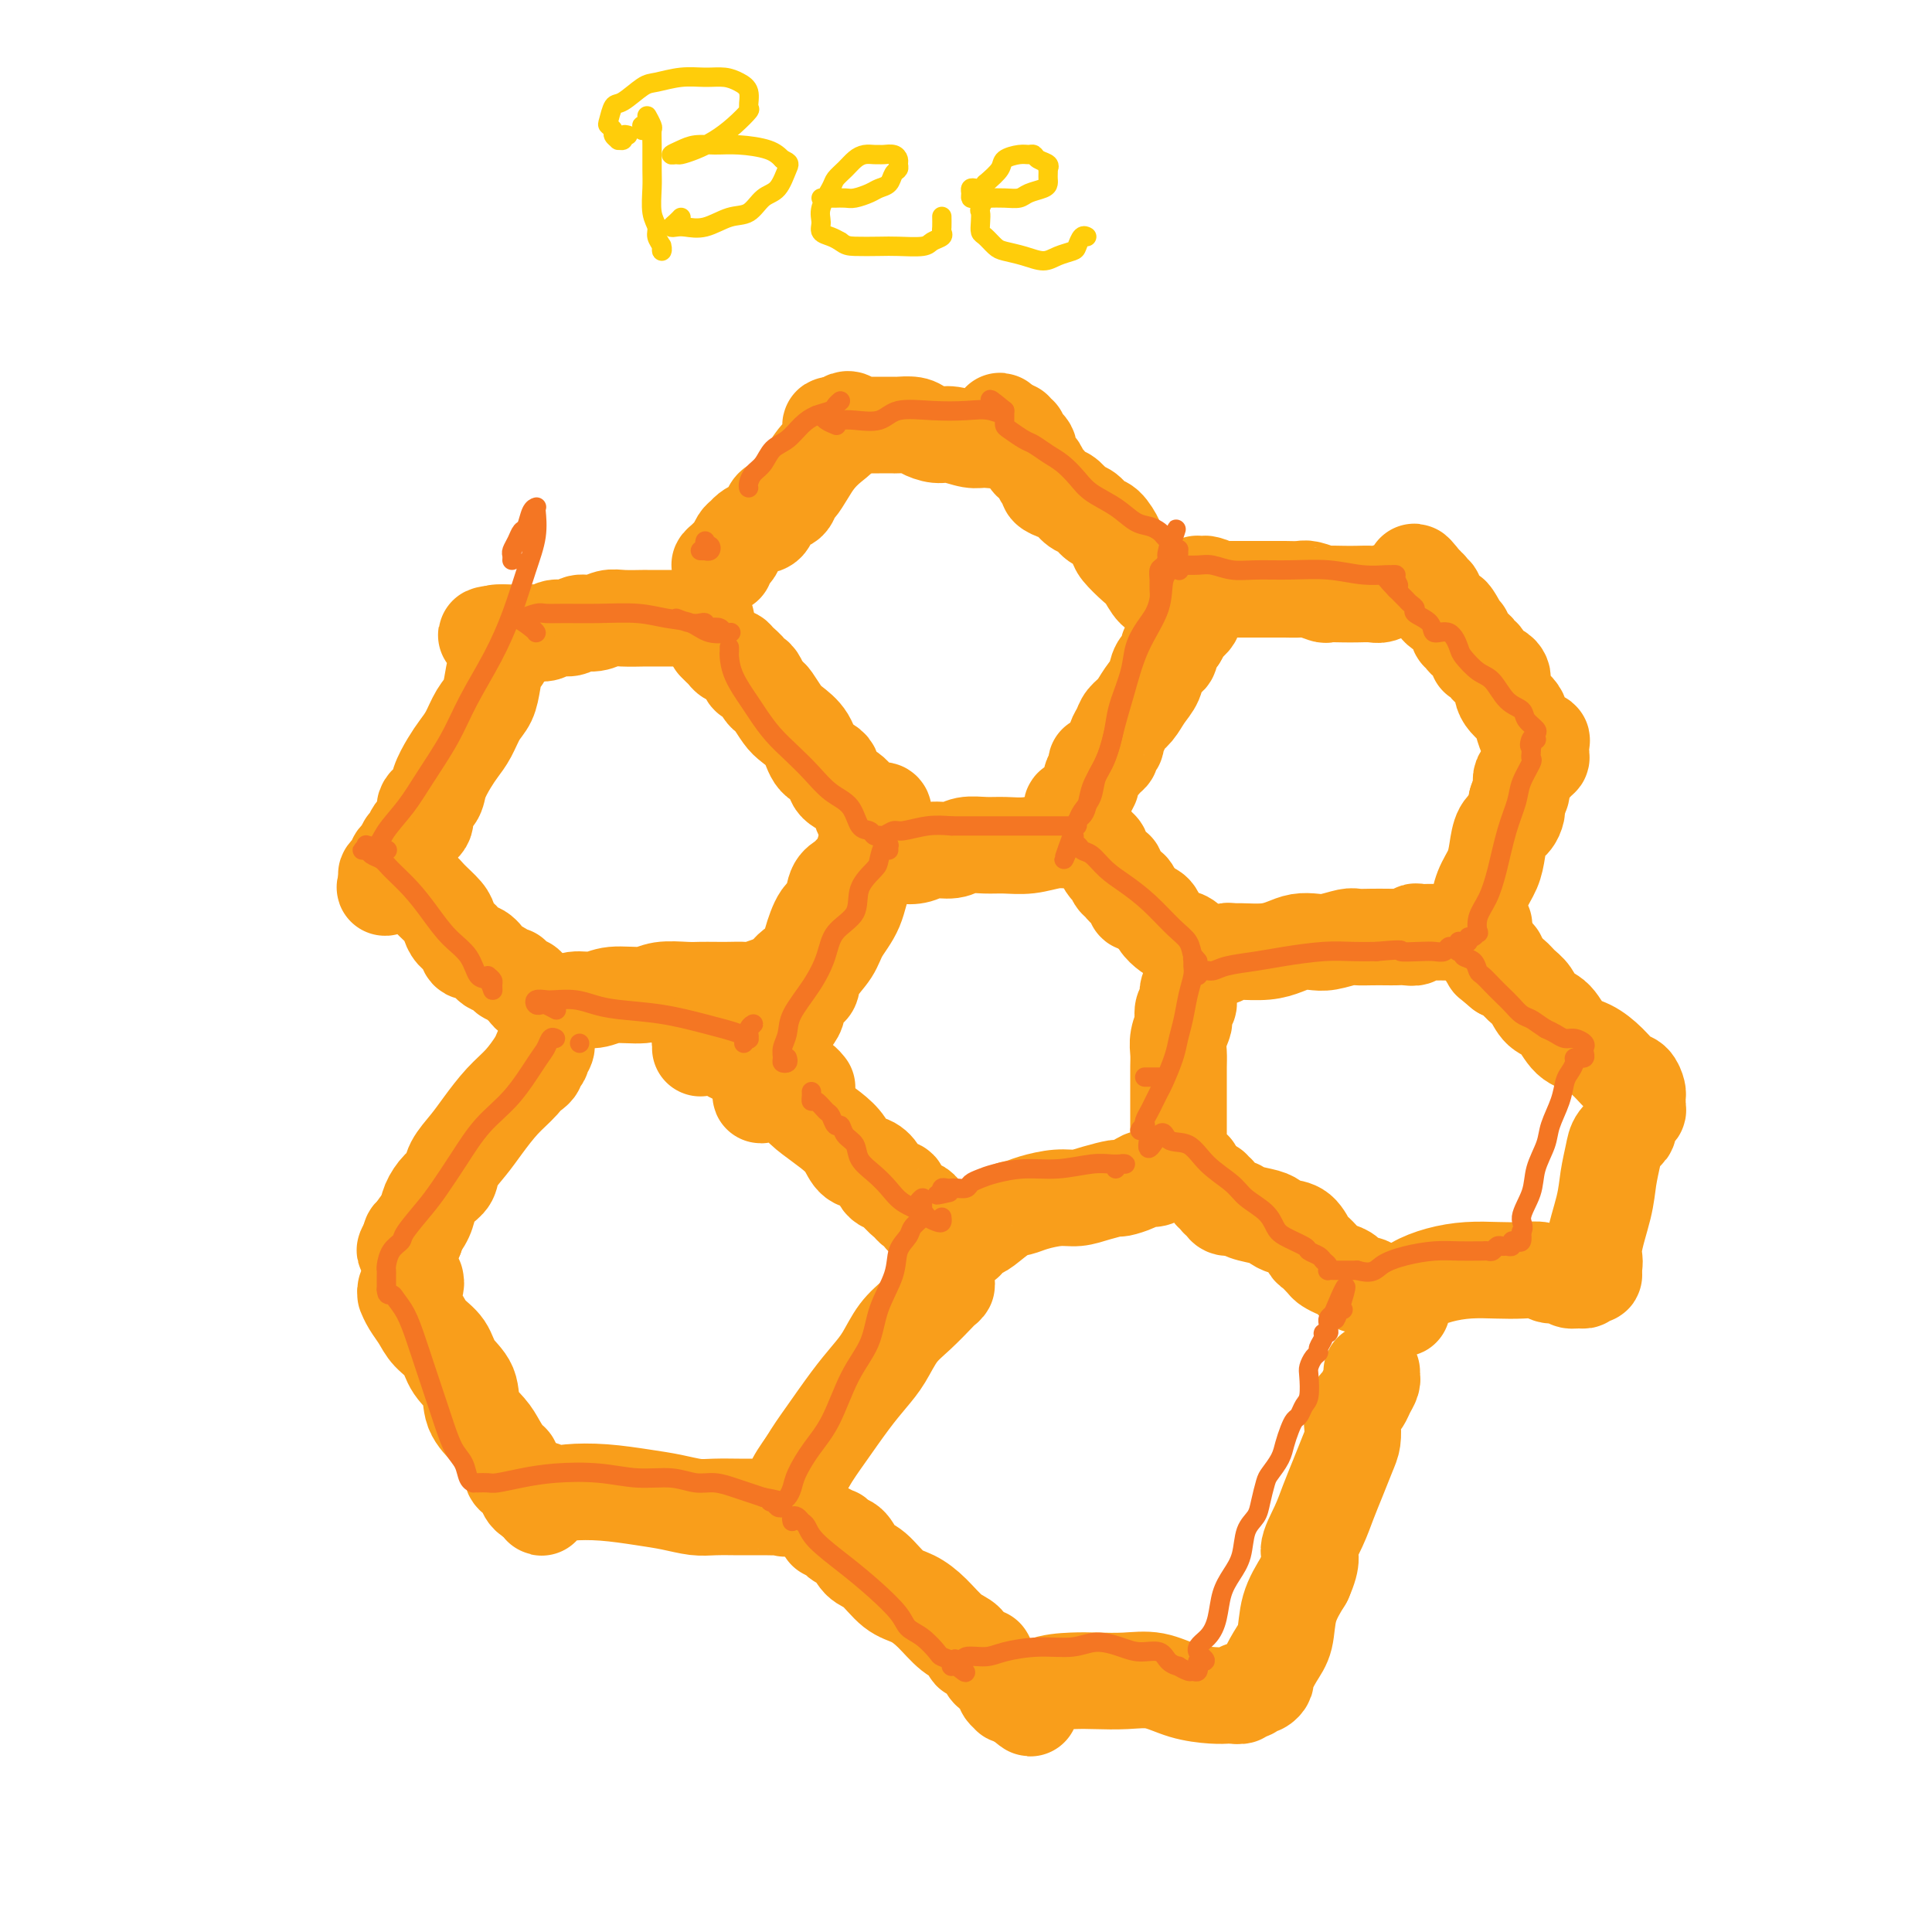 <svg viewBox='0 0 400 400' version='1.1' xmlns='http://www.w3.org/2000/svg' xmlns:xlink='http://www.w3.org/1999/xlink'><g fill='none' stroke='#F99E1B' stroke-width='20' stroke-linecap='round' stroke-linejoin='round'><path d='M144,127c0.820,0.318 1.639,0.635 2,1c0.361,0.365 0.263,0.777 0,1c-0.263,0.223 -0.692,0.256 -1,0c-0.308,-0.256 -0.496,-0.801 -1,-1c-0.504,-0.199 -1.323,-0.054 -2,0c-0.677,0.054 -1.213,0.015 -2,0c-0.787,-0.015 -1.824,-0.005 -3,0c-1.176,0.005 -2.492,0.005 -3,0c-0.508,-0.005 -0.209,-0.017 -1,0c-0.791,0.017 -2.672,0.061 -4,0c-1.328,-0.061 -2.103,-0.228 -3,0c-0.897,0.228 -1.917,0.849 -3,1c-1.083,0.151 -2.230,-0.170 -3,0c-0.770,0.170 -1.162,0.830 -2,1c-0.838,0.170 -2.122,-0.151 -3,0c-0.878,0.151 -1.348,0.772 -2,1c-0.652,0.228 -1.484,0.061 -2,0c-0.516,-0.061 -0.716,-0.016 -1,0c-0.284,0.016 -0.654,0.004 -1,0c-0.346,-0.004 -0.670,-0.001 -1,0c-0.330,0.001 -0.667,0.000 -1,0c-0.333,-0.000 -0.661,-0.000 -1,0c-0.339,0.000 -0.689,0.000 -1,0c-0.311,-0.000 -0.584,-0.000 -1,0c-0.416,0.000 -0.976,0.000 -1,0c-0.024,-0.000 0.488,-0.000 1,0'/><path d='M104,131c-6.494,0.523 -1.729,0.831 0,1c1.729,0.169 0.423,0.198 0,1c-0.423,0.802 0.038,2.377 0,3c-0.038,0.623 -0.577,0.295 -1,1c-0.423,0.705 -0.732,2.443 -1,4c-0.268,1.557 -0.494,2.933 -1,4c-0.506,1.067 -1.291,1.825 -2,3c-0.709,1.175 -1.340,2.766 -2,4c-0.660,1.234 -1.348,2.111 -2,3c-0.652,0.889 -1.269,1.789 -2,3c-0.731,1.211 -1.576,2.733 -2,4c-0.424,1.267 -0.428,2.280 -1,3c-0.572,0.720 -1.712,1.149 -2,2c-0.288,0.851 0.277,2.126 0,3c-0.277,0.874 -1.398,1.347 -2,2c-0.602,0.653 -0.687,1.484 -1,2c-0.313,0.516 -0.853,0.715 -1,1c-0.147,0.285 0.100,0.655 0,1c-0.100,0.345 -0.547,0.666 -1,1c-0.453,0.334 -0.910,0.682 -1,1c-0.090,0.318 0.189,0.607 0,1c-0.189,0.393 -0.844,0.889 -1,1c-0.156,0.111 0.189,-0.162 0,0c-0.189,0.162 -0.911,0.761 -1,1c-0.089,0.239 0.456,0.120 1,0'/><path d='M81,181c-2.914,5.505 -0.200,1.267 1,0c1.200,-1.267 0.887,0.436 1,1c0.113,0.564 0.654,-0.011 1,0c0.346,0.011 0.499,0.608 1,1c0.501,0.392 1.352,0.581 2,1c0.648,0.419 1.095,1.070 2,2c0.905,0.930 2.269,2.138 3,3c0.731,0.862 0.828,1.378 1,2c0.172,0.622 0.417,1.350 1,2c0.583,0.650 1.503,1.221 2,2c0.497,0.779 0.571,1.767 1,2c0.429,0.233 1.214,-0.288 2,0c0.786,0.288 1.574,1.384 2,2c0.426,0.616 0.492,0.753 1,1c0.508,0.247 1.460,0.605 2,1c0.540,0.395 0.669,0.828 1,1c0.331,0.172 0.863,0.084 1,0c0.137,-0.084 -0.122,-0.163 0,0c0.122,0.163 0.624,0.569 1,1c0.376,0.431 0.626,0.886 1,1c0.374,0.114 0.871,-0.113 1,0c0.129,0.113 -0.109,0.566 0,1c0.109,0.434 0.565,0.848 1,1c0.435,0.152 0.848,0.041 1,0c0.152,-0.041 0.043,-0.012 0,0c-0.043,0.012 -0.022,0.006 0,0'/><path d='M111,206c4.594,4.110 1.077,1.886 0,1c-1.077,-0.886 0.284,-0.434 1,0c0.716,0.434 0.787,0.849 1,1c0.213,0.151 0.569,0.036 1,0c0.431,-0.036 0.937,0.005 1,0c0.063,-0.005 -0.317,-0.058 0,0c0.317,0.058 1.330,0.227 2,0c0.670,-0.227 0.995,-0.849 2,-1c1.005,-0.151 2.688,0.170 4,0c1.312,-0.170 2.251,-0.830 4,-1c1.749,-0.170 4.306,0.151 6,0c1.694,-0.151 2.525,-0.772 4,-1c1.475,-0.228 3.592,-0.061 5,0c1.408,0.061 2.105,0.017 3,0c0.895,-0.017 1.988,-0.008 3,0c1.012,0.008 1.944,0.016 3,0c1.056,-0.016 2.237,-0.057 3,0c0.763,0.057 1.107,0.211 2,0c0.893,-0.211 2.334,-0.788 3,-1c0.666,-0.212 0.557,-0.060 1,0c0.443,0.060 1.438,0.026 2,0c0.562,-0.026 0.690,-0.046 1,0c0.310,0.046 0.803,0.156 1,0c0.197,-0.156 0.099,-0.578 0,-1'/><path d='M164,203c8.104,-0.553 1.863,-0.435 0,-1c-1.863,-0.565 0.652,-1.811 2,-3c1.348,-1.189 1.530,-2.320 2,-4c0.470,-1.680 1.229,-3.907 2,-5c0.771,-1.093 1.554,-1.051 2,-2c0.446,-0.949 0.554,-2.888 1,-4c0.446,-1.112 1.229,-1.397 2,-2c0.771,-0.603 1.531,-1.525 2,-2c0.469,-0.475 0.646,-0.505 1,-1c0.354,-0.495 0.883,-1.456 1,-2c0.117,-0.544 -0.180,-0.672 0,-1c0.180,-0.328 0.837,-0.857 1,-1c0.163,-0.143 -0.166,0.101 0,0c0.166,-0.101 0.829,-0.548 1,-1c0.171,-0.452 -0.150,-0.909 0,-1c0.150,-0.091 0.772,0.186 1,0c0.228,-0.186 0.061,-0.833 0,-1c-0.061,-0.167 -0.016,0.147 0,0c0.016,-0.147 0.005,-0.756 0,-1c-0.005,-0.244 -0.002,-0.122 0,0'/><path d='M182,171c2.433,-5.325 -0.484,-2.638 -2,-2c-1.516,0.638 -1.632,-0.772 -2,-2c-0.368,-1.228 -0.990,-2.275 -2,-3c-1.010,-0.725 -2.410,-1.129 -3,-2c-0.590,-0.871 -0.370,-2.210 -1,-3c-0.630,-0.790 -2.109,-1.031 -3,-2c-0.891,-0.969 -1.194,-2.665 -2,-4c-0.806,-1.335 -2.114,-2.307 -3,-3c-0.886,-0.693 -1.351,-1.106 -2,-2c-0.649,-0.894 -1.483,-2.268 -2,-3c-0.517,-0.732 -0.717,-0.823 -1,-1c-0.283,-0.177 -0.648,-0.442 -1,-1c-0.352,-0.558 -0.689,-1.410 -1,-2c-0.311,-0.590 -0.594,-0.919 -1,-1c-0.406,-0.081 -0.935,0.084 -1,0c-0.065,-0.084 0.333,-0.418 0,-1c-0.333,-0.582 -1.398,-1.412 -2,-2c-0.602,-0.588 -0.740,-0.933 -1,-1c-0.260,-0.067 -0.640,0.143 -1,0c-0.360,-0.143 -0.699,-0.641 -1,-1c-0.301,-0.359 -0.565,-0.581 -1,-1c-0.435,-0.419 -1.040,-1.036 -1,-1c0.040,0.036 0.726,0.725 1,1c0.274,0.275 0.137,0.138 0,0'/><path d='M183,175c-0.115,-0.460 -0.231,-0.921 0,-1c0.231,-0.079 0.807,0.222 1,0c0.193,-0.222 0.003,-0.967 0,-1c-0.003,-0.033 0.180,0.647 0,1c-0.180,0.353 -0.724,0.380 -1,1c-0.276,0.620 -0.285,1.835 -1,3c-0.715,1.165 -2.135,2.282 -3,4c-0.865,1.718 -1.174,4.036 -2,6c-0.826,1.964 -2.171,3.572 -3,5c-0.829,1.428 -1.144,2.676 -2,4c-0.856,1.324 -2.253,2.725 -3,4c-0.747,1.275 -0.843,2.423 -1,3c-0.157,0.577 -0.374,0.581 -1,1c-0.626,0.419 -1.659,1.252 -2,2c-0.341,0.748 0.011,1.412 0,2c-0.011,0.588 -0.385,1.099 -1,2c-0.615,0.901 -1.470,2.192 -2,3c-0.530,0.808 -0.734,1.133 -1,2c-0.266,0.867 -0.594,2.274 -1,3c-0.406,0.726 -0.891,0.769 -1,1c-0.109,0.231 0.156,0.650 0,1c-0.156,0.350 -0.734,0.633 -1,1c-0.266,0.367 -0.219,0.819 0,1c0.219,0.181 0.609,0.090 1,0'/><path d='M159,223c-3.444,7.371 -0.053,1.798 1,0c1.053,-1.798 -0.231,0.179 0,1c0.231,0.821 1.977,0.488 3,1c1.023,0.512 1.323,1.871 2,3c0.677,1.129 1.732,2.028 3,3c1.268,0.972 2.750,2.018 4,3c1.250,0.982 2.269,1.902 3,3c0.731,1.098 1.174,2.374 2,3c0.826,0.626 2.034,0.600 3,1c0.966,0.400 1.691,1.224 2,2c0.309,0.776 0.201,1.504 1,2c0.799,0.496 2.504,0.759 3,1c0.496,0.241 -0.217,0.460 0,1c0.217,0.540 1.363,1.403 2,2c0.637,0.597 0.763,0.929 1,1c0.237,0.071 0.584,-0.121 1,0c0.416,0.121 0.900,0.553 1,1c0.100,0.447 -0.185,0.908 0,1c0.185,0.092 0.838,-0.187 1,0c0.162,0.187 -0.168,0.838 0,1c0.168,0.162 0.833,-0.167 1,0c0.167,0.167 -0.165,0.829 0,1c0.165,0.171 0.828,-0.150 1,0c0.172,0.150 -0.146,0.771 0,1c0.146,0.229 0.756,0.065 1,0c0.244,-0.065 0.122,-0.033 0,0'/><path d='M195,255c5.520,4.968 1.321,1.388 0,0c-1.321,-1.388 0.237,-0.582 1,0c0.763,0.582 0.730,0.941 1,1c0.270,0.059 0.841,-0.183 1,0c0.159,0.183 -0.095,0.792 0,1c0.095,0.208 0.537,0.016 1,0c0.463,-0.016 0.946,0.143 1,0c0.054,-0.143 -0.320,-0.588 0,-1c0.320,-0.412 1.333,-0.793 2,-1c0.667,-0.207 0.989,-0.242 2,-1c1.011,-0.758 2.710,-2.241 4,-3c1.290,-0.759 2.171,-0.795 3,-1c0.829,-0.205 1.606,-0.581 3,-1c1.394,-0.419 3.404,-0.882 5,-1c1.596,-0.118 2.777,0.109 4,0c1.223,-0.109 2.488,-0.555 4,-1c1.512,-0.445 3.273,-0.889 4,-1c0.727,-0.111 0.422,0.110 1,0c0.578,-0.110 2.039,-0.551 3,-1c0.961,-0.449 1.423,-0.905 2,-1c0.577,-0.095 1.268,0.170 2,0c0.732,-0.170 1.505,-0.777 2,-1c0.495,-0.223 0.713,-0.064 1,0c0.287,0.064 0.644,0.032 1,0'/><path d='M243,243c7.652,-1.810 2.782,-0.335 1,0c-1.782,0.335 -0.478,-0.468 0,-1c0.478,-0.532 0.128,-0.792 0,-1c-0.128,-0.208 -0.034,-0.365 0,-1c0.034,-0.635 0.009,-1.748 0,-3c-0.009,-1.252 -0.002,-2.642 0,-4c0.002,-1.358 -0.000,-2.684 0,-4c0.000,-1.316 0.004,-2.622 0,-4c-0.004,-1.378 -0.015,-2.826 0,-4c0.015,-1.174 0.056,-2.073 0,-3c-0.056,-0.927 -0.207,-1.884 0,-3c0.207,-1.116 0.773,-2.393 1,-3c0.227,-0.607 0.113,-0.544 0,-1c-0.113,-0.456 -0.227,-1.431 0,-2c0.227,-0.569 0.796,-0.733 1,-1c0.204,-0.267 0.044,-0.639 0,-1c-0.044,-0.361 0.026,-0.713 0,-1c-0.026,-0.287 -0.150,-0.511 0,-1c0.150,-0.489 0.575,-1.245 1,-2'/><path d='M247,203c0.635,-6.321 0.222,-2.124 0,-1c-0.222,1.124 -0.255,-0.824 0,-2c0.255,-1.176 0.797,-1.581 1,-2c0.203,-0.419 0.066,-0.851 0,-1c-0.066,-0.149 -0.062,-0.015 0,0c0.062,0.015 0.183,-0.089 0,0c-0.183,0.089 -0.669,0.372 -1,0c-0.331,-0.372 -0.508,-1.399 -1,-2c-0.492,-0.601 -1.300,-0.777 -2,-1c-0.700,-0.223 -1.291,-0.493 -2,-1c-0.709,-0.507 -1.537,-1.252 -2,-2c-0.463,-0.748 -0.561,-1.499 -1,-2c-0.439,-0.501 -1.220,-0.750 -2,-1'/><path d='M237,188c-2.167,-1.592 -2.086,-1.070 -2,-1c0.086,0.070 0.177,-0.310 0,-1c-0.177,-0.690 -0.622,-1.690 -1,-2c-0.378,-0.310 -0.689,0.071 -1,0c-0.311,-0.071 -0.622,-0.593 -1,-1c-0.378,-0.407 -0.823,-0.701 -1,-1c-0.177,-0.299 -0.085,-0.605 0,-1c0.085,-0.395 0.162,-0.879 0,-1c-0.162,-0.121 -0.564,0.123 -1,0c-0.436,-0.123 -0.905,-0.611 -1,-1c-0.095,-0.389 0.186,-0.679 0,-1c-0.186,-0.321 -0.838,-0.673 -1,-1c-0.162,-0.327 0.167,-0.627 0,-1c-0.167,-0.373 -0.829,-0.818 -1,-1c-0.171,-0.182 0.149,-0.101 0,0c-0.149,0.101 -0.766,0.223 -1,0c-0.234,-0.223 -0.083,-0.792 0,-1c0.083,-0.208 0.099,-0.056 0,0c-0.099,0.056 -0.314,0.016 -1,0c-0.686,-0.016 -1.843,-0.008 -3,0'/><path d='M222,174c-1.289,-0.061 -2.512,-0.214 -4,0c-1.488,0.214 -3.240,0.793 -5,1c-1.760,0.207 -3.528,0.040 -5,0c-1.472,-0.040 -2.648,0.045 -4,0c-1.352,-0.045 -2.881,-0.221 -4,0c-1.119,0.221 -1.830,0.840 -3,1c-1.170,0.160 -2.799,-0.138 -4,0c-1.201,0.138 -1.973,0.713 -3,1c-1.027,0.287 -2.310,0.287 -3,0c-0.690,-0.287 -0.787,-0.861 -1,-1c-0.213,-0.139 -0.542,0.159 -1,0c-0.458,-0.159 -1.046,-0.774 -1,-1c0.046,-0.226 0.728,-0.065 1,0c0.272,0.065 0.136,0.032 0,0'/><path d='M222,168c-0.120,-0.418 -0.240,-0.836 0,-1c0.240,-0.164 0.839,-0.075 1,0c0.161,0.075 -0.116,0.137 0,0c0.116,-0.137 0.623,-0.474 1,-1c0.377,-0.526 0.622,-1.241 1,-2c0.378,-0.759 0.889,-1.562 1,-2c0.111,-0.438 -0.178,-0.513 0,-1c0.178,-0.487 0.822,-1.387 1,-2c0.178,-0.613 -0.111,-0.938 0,-1c0.111,-0.062 0.622,0.138 1,0c0.378,-0.138 0.622,-0.613 1,-1c0.378,-0.387 0.889,-0.684 1,-1c0.111,-0.316 -0.178,-0.651 0,-1c0.178,-0.349 0.824,-0.711 1,-1c0.176,-0.289 -0.119,-0.503 0,-1c0.119,-0.497 0.652,-1.277 1,-2c0.348,-0.723 0.512,-1.391 1,-2c0.488,-0.609 1.301,-1.161 2,-2c0.699,-0.839 1.284,-1.965 2,-3c0.716,-1.035 1.564,-1.979 2,-3c0.436,-1.021 0.459,-2.119 1,-3c0.541,-0.881 1.598,-1.545 2,-2c0.402,-0.455 0.149,-0.699 0,-1c-0.149,-0.301 -0.194,-0.658 0,-1c0.194,-0.342 0.627,-0.669 1,-1c0.373,-0.331 0.687,-0.665 1,-1'/><path d='M244,132c3.355,-5.748 0.742,-2.118 0,-1c-0.742,1.118 0.386,-0.275 1,-1c0.614,-0.725 0.715,-0.783 1,-1c0.285,-0.217 0.753,-0.594 1,-1c0.247,-0.406 0.273,-0.840 0,-1c-0.273,-0.160 -0.844,-0.047 -1,0c-0.156,0.047 0.102,0.026 0,0c-0.102,-0.026 -0.563,-0.059 -1,0c-0.437,0.059 -0.848,0.208 -1,0c-0.152,-0.208 -0.043,-0.774 0,-1c0.043,-0.226 0.022,-0.113 0,0'/><path d='M244,126c-0.130,-1.038 -0.456,-0.633 -1,-1c-0.544,-0.367 -1.305,-1.506 -2,-2c-0.695,-0.494 -1.323,-0.344 -2,-1c-0.677,-0.656 -1.403,-2.120 -2,-3c-0.597,-0.880 -1.066,-1.176 -2,-2c-0.934,-0.824 -2.333,-2.175 -3,-3c-0.667,-0.825 -0.601,-1.123 -1,-2c-0.399,-0.877 -1.262,-2.333 -2,-3c-0.738,-0.667 -1.352,-0.546 -2,-1c-0.648,-0.454 -1.330,-1.484 -2,-2c-0.670,-0.516 -1.327,-0.520 -2,-1c-0.673,-0.480 -1.360,-1.437 -2,-2c-0.640,-0.563 -1.232,-0.732 -2,-1c-0.768,-0.268 -1.712,-0.636 -2,-1c-0.288,-0.364 0.082,-0.724 0,-1c-0.082,-0.276 -0.614,-0.468 -1,-1c-0.386,-0.532 -0.624,-1.403 -1,-2c-0.376,-0.597 -0.889,-0.920 -1,-1c-0.111,-0.080 0.182,0.085 0,0c-0.182,-0.085 -0.837,-0.418 -1,-1c-0.163,-0.582 0.168,-1.414 0,-2c-0.168,-0.586 -0.833,-0.926 -1,-1c-0.167,-0.074 0.166,0.119 0,0c-0.166,-0.119 -0.829,-0.551 -1,-1c-0.171,-0.449 0.150,-0.914 0,-1c-0.150,-0.086 -0.771,0.208 -1,0c-0.229,-0.208 -0.065,-0.916 0,-1c0.065,-0.084 0.033,0.458 0,1'/><path d='M210,90c-5.431,-5.553 -2.009,-1.434 -1,0c1.009,1.434 -0.394,0.184 -1,0c-0.606,-0.184 -0.416,0.698 -1,1c-0.584,0.302 -1.942,0.026 -3,0c-1.058,-0.026 -1.815,0.200 -3,0c-1.185,-0.200 -2.798,-0.824 -4,-1c-1.202,-0.176 -1.994,0.096 -3,0c-1.006,-0.096 -2.228,-0.562 -3,-1c-0.772,-0.438 -1.096,-0.849 -2,-1c-0.904,-0.151 -2.389,-0.040 -3,0c-0.611,0.040 -0.349,0.011 -1,0c-0.651,-0.011 -2.216,-0.003 -3,0c-0.784,0.003 -0.789,0.001 -1,0c-0.211,-0.001 -0.630,-0.000 -1,0c-0.370,0.000 -0.692,0.001 -1,0c-0.308,-0.001 -0.603,-0.004 -1,0c-0.397,0.004 -0.895,0.014 -1,0c-0.105,-0.014 0.182,-0.054 0,0c-0.182,0.054 -0.832,0.200 -1,0c-0.168,-0.200 0.147,-0.746 0,-1c-0.147,-0.254 -0.756,-0.215 -1,0c-0.244,0.215 -0.122,0.608 0,1'/><path d='M175,88c-5.562,-0.226 -1.966,0.209 -1,1c0.966,0.791 -0.697,1.937 -2,3c-1.303,1.063 -2.245,2.043 -3,3c-0.755,0.957 -1.323,1.889 -2,3c-0.677,1.111 -1.462,2.399 -2,3c-0.538,0.601 -0.829,0.514 -1,1c-0.171,0.486 -0.220,1.545 -1,2c-0.780,0.455 -2.289,0.307 -3,1c-0.711,0.693 -0.624,2.226 -1,3c-0.376,0.774 -1.214,0.788 -2,1c-0.786,0.212 -1.520,0.620 -2,1c-0.480,0.380 -0.705,0.732 -1,1c-0.295,0.268 -0.658,0.454 -1,1c-0.342,0.546 -0.662,1.453 -1,2c-0.338,0.547 -0.693,0.735 -1,1c-0.307,0.265 -0.567,0.607 -1,1c-0.433,0.393 -1.040,0.837 -1,1c0.040,0.163 0.726,0.047 1,0c0.274,-0.047 0.137,-0.023 0,0'/><path d='M253,198c-0.090,0.114 -0.180,0.227 0,0c0.180,-0.227 0.632,-0.796 1,-1c0.368,-0.204 0.654,-0.044 1,0c0.346,0.044 0.753,-0.027 2,0c1.247,0.027 3.333,0.152 5,0c1.667,-0.152 2.916,-0.580 4,-1c1.084,-0.420 2.005,-0.830 3,-1c0.995,-0.170 2.065,-0.098 3,0c0.935,0.098 1.735,0.222 3,0c1.265,-0.222 2.996,-0.792 4,-1c1.004,-0.208 1.280,-0.056 2,0c0.720,0.056 1.885,0.016 3,0c1.115,-0.016 2.179,-0.008 3,0c0.821,0.008 1.399,0.016 2,0c0.601,-0.016 1.225,-0.057 2,0c0.775,0.057 1.700,0.211 2,0c0.300,-0.211 -0.026,-0.789 0,-1c0.026,-0.211 0.403,-0.057 1,0c0.597,0.057 1.413,0.015 2,0c0.587,-0.015 0.944,-0.004 1,0c0.056,0.004 -0.188,0.001 0,0c0.188,-0.001 0.810,0.001 1,0c0.190,-0.001 -0.051,-0.003 0,0c0.051,0.003 0.395,0.011 1,0c0.605,-0.011 1.471,-0.041 2,0c0.529,0.041 0.723,0.155 1,0c0.277,-0.155 0.639,-0.577 1,-1'/><path d='M303,192c7.917,-0.929 2.710,-0.251 1,0c-1.710,0.251 0.078,0.074 1,0c0.922,-0.074 0.979,-0.045 1,0c0.021,0.045 0.008,0.105 0,0c-0.008,-0.105 -0.009,-0.376 0,-1c0.009,-0.624 0.030,-1.600 0,-2c-0.030,-0.400 -0.111,-0.222 0,-1c0.111,-0.778 0.415,-2.512 1,-4c0.585,-1.488 1.453,-2.731 2,-4c0.547,-1.269 0.774,-2.564 1,-4c0.226,-1.436 0.453,-3.015 1,-4c0.547,-0.985 1.415,-1.377 2,-2c0.585,-0.623 0.888,-1.475 1,-2c0.112,-0.525 0.032,-0.721 0,-1c-0.032,-0.279 -0.016,-0.639 0,-1'/><path d='M314,166c1.464,-4.432 1.124,-2.511 1,-2c-0.124,0.511 -0.030,-0.388 0,-1c0.030,-0.612 -0.002,-0.937 0,-1c0.002,-0.063 0.038,0.137 0,0c-0.038,-0.137 -0.150,-0.610 0,-1c0.150,-0.390 0.561,-0.697 1,-1c0.439,-0.303 0.906,-0.602 1,-1c0.094,-0.398 -0.185,-0.894 0,-1c0.185,-0.106 0.834,0.179 1,0c0.166,-0.179 -0.152,-0.821 0,-1c0.152,-0.179 0.773,0.107 1,0c0.227,-0.107 0.061,-0.606 0,-1c-0.061,-0.394 -0.017,-0.684 0,-1c0.017,-0.316 0.009,-0.658 0,-1'/><path d='M319,154c0.595,-1.801 -0.417,-0.303 -1,0c-0.583,0.303 -0.737,-0.590 -1,-1c-0.263,-0.410 -0.634,-0.336 -1,-1c-0.366,-0.664 -0.725,-2.065 -1,-3c-0.275,-0.935 -0.465,-1.402 -1,-2c-0.535,-0.598 -1.413,-1.326 -2,-2c-0.587,-0.674 -0.882,-1.293 -1,-2c-0.118,-0.707 -0.059,-1.503 0,-2c0.059,-0.497 0.117,-0.694 0,-1c-0.117,-0.306 -0.410,-0.722 -1,-1c-0.590,-0.278 -1.478,-0.417 -2,-1c-0.522,-0.583 -0.679,-1.609 -1,-2c-0.321,-0.391 -0.807,-0.146 -1,0c-0.193,0.146 -0.094,0.194 0,0c0.094,-0.194 0.184,-0.630 0,-1c-0.184,-0.370 -0.642,-0.673 -1,-1c-0.358,-0.327 -0.617,-0.678 -1,-1c-0.383,-0.322 -0.890,-0.615 -1,-1c-0.110,-0.385 0.179,-0.863 0,-1c-0.179,-0.137 -0.825,0.066 -1,0c-0.175,-0.066 0.121,-0.402 0,-1c-0.121,-0.598 -0.658,-1.456 -1,-2c-0.342,-0.544 -0.488,-0.772 -1,-1c-0.512,-0.228 -1.390,-0.456 -2,-1c-0.610,-0.544 -0.951,-1.403 -1,-2c-0.049,-0.597 0.193,-0.933 0,-1c-0.193,-0.067 -0.821,0.136 -1,0c-0.179,-0.136 0.092,-0.610 0,-1c-0.092,-0.390 -0.546,-0.695 -1,-1'/><path d='M295,121c-3.885,-5.088 -1.597,-1.307 -1,0c0.597,1.307 -0.496,0.140 -1,0c-0.504,-0.140 -0.417,0.747 -1,1c-0.583,0.253 -1.835,-0.128 -3,0c-1.165,0.128 -2.242,0.766 -3,1c-0.758,0.234 -1.195,0.064 -2,0c-0.805,-0.064 -1.977,-0.021 -3,0c-1.023,0.021 -1.897,0.020 -3,0c-1.103,-0.020 -2.435,-0.058 -3,0c-0.565,0.058 -0.364,0.212 -1,0c-0.636,-0.212 -2.110,-0.789 -3,-1c-0.890,-0.211 -1.196,-0.057 -2,0c-0.804,0.057 -2.106,0.015 -3,0c-0.894,-0.015 -1.380,-0.004 -2,0c-0.620,0.004 -1.375,0.001 -2,0c-0.625,-0.001 -1.121,-0.000 -2,0c-0.879,0.000 -2.143,0.000 -3,0c-0.857,-0.000 -1.308,-0.000 -2,0c-0.692,0.000 -1.626,0.000 -2,0c-0.374,-0.000 -0.187,-0.000 0,0'/><path d='M253,122c-6.902,0.215 -3.156,0.253 -2,0c1.156,-0.253 -0.279,-0.796 -1,-1c-0.721,-0.204 -0.729,-0.068 -1,0c-0.271,0.068 -0.805,0.070 -1,0c-0.195,-0.070 -0.053,-0.211 0,0c0.053,0.211 0.015,0.775 0,1c-0.015,0.225 -0.008,0.113 0,0'/><path d='M251,246c-0.120,0.447 -0.240,0.894 0,1c0.240,0.106 0.841,-0.130 1,0c0.159,0.130 -0.125,0.626 0,1c0.125,0.374 0.660,0.625 1,1c0.340,0.375 0.486,0.874 1,1c0.514,0.126 1.397,-0.120 2,0c0.603,0.120 0.928,0.607 2,1c1.072,0.393 2.893,0.690 4,1c1.107,0.310 1.500,0.631 2,1c0.500,0.369 1.108,0.785 2,1c0.892,0.215 2.070,0.228 3,1c0.930,0.772 1.614,2.301 2,3c0.386,0.699 0.474,0.567 1,1c0.526,0.433 1.492,1.430 2,2c0.508,0.570 0.560,0.712 1,1c0.440,0.288 1.269,0.721 2,1c0.731,0.279 1.365,0.405 2,1c0.635,0.595 1.270,1.661 2,2c0.730,0.339 1.553,-0.049 2,0c0.447,0.049 0.516,0.535 1,1c0.484,0.465 1.381,0.909 2,1c0.619,0.091 0.960,-0.172 1,0c0.040,0.172 -0.220,0.777 0,1c0.220,0.223 0.920,0.064 1,0c0.080,-0.064 -0.460,-0.032 -1,0'/><path d='M287,269c5.820,3.625 2.368,1.189 1,0c-1.368,-1.189 -0.654,-1.131 0,-1c0.654,0.131 1.248,0.336 2,0c0.752,-0.336 1.663,-1.214 3,-2c1.337,-0.786 3.100,-1.480 5,-2c1.900,-0.520 3.936,-0.867 6,-1c2.064,-0.133 4.158,-0.051 6,0c1.842,0.051 3.434,0.070 5,0c1.566,-0.070 3.106,-0.229 4,0c0.894,0.229 1.143,0.847 2,1c0.857,0.153 2.323,-0.159 3,0c0.677,0.159 0.565,0.788 1,1c0.435,0.212 1.419,0.006 2,0c0.581,-0.006 0.761,0.189 1,0c0.239,-0.189 0.538,-0.762 1,-1c0.462,-0.238 1.086,-0.141 1,0c-0.086,0.141 -0.882,0.326 -1,0c-0.118,-0.326 0.441,-1.163 1,-2'/><path d='M330,262c0.355,-0.963 -0.257,-1.871 0,-4c0.257,-2.129 1.383,-5.477 2,-8c0.617,-2.523 0.724,-4.219 1,-6c0.276,-1.781 0.719,-3.647 1,-5c0.281,-1.353 0.400,-2.195 1,-3c0.600,-0.805 1.681,-1.574 2,-2c0.319,-0.426 -0.125,-0.509 0,-1c0.125,-0.491 0.818,-1.389 1,-2c0.182,-0.611 -0.147,-0.933 0,-1c0.147,-0.067 0.771,0.122 1,0c0.229,-0.122 0.062,-0.556 0,-1c-0.062,-0.444 -0.019,-0.897 0,-1c0.019,-0.103 0.014,0.143 0,0c-0.014,-0.143 -0.036,-0.674 0,-1c0.036,-0.326 0.131,-0.448 0,-1c-0.131,-0.552 -0.489,-1.535 -1,-2c-0.511,-0.465 -1.175,-0.411 -2,-1c-0.825,-0.589 -1.810,-1.819 -3,-3c-1.190,-1.181 -2.584,-2.312 -4,-3c-1.416,-0.688 -2.855,-0.932 -4,-2c-1.145,-1.068 -1.997,-2.958 -3,-4c-1.003,-1.042 -2.155,-1.235 -3,-2c-0.845,-0.765 -1.381,-2.102 -2,-3c-0.619,-0.898 -1.320,-1.357 -2,-2c-0.680,-0.643 -1.337,-1.469 -2,-2c-0.663,-0.531 -1.331,-0.765 -2,-1'/><path d='M311,201c-4.358,-3.659 -1.753,-1.307 -1,-1c0.753,0.307 -0.344,-1.431 -1,-2c-0.656,-0.569 -0.869,0.030 -1,0c-0.131,-0.030 -0.179,-0.688 0,-1c0.179,-0.312 0.587,-0.276 1,0c0.413,0.276 0.832,0.793 1,1c0.168,0.207 0.084,0.103 0,0'/><path d='M110,222c0.452,-0.342 0.905,-0.683 1,-1c0.095,-0.317 -0.167,-0.609 0,-1c0.167,-0.391 0.764,-0.881 1,-1c0.236,-0.119 0.113,0.132 0,0c-0.113,-0.132 -0.214,-0.648 0,-1c0.214,-0.352 0.743,-0.541 1,-1c0.257,-0.459 0.243,-1.188 0,-1c-0.243,0.188 -0.715,1.292 -1,2c-0.285,0.708 -0.382,1.021 -1,2c-0.618,0.979 -1.756,2.625 -3,4c-1.244,1.375 -2.595,2.480 -4,4c-1.405,1.520 -2.866,3.456 -4,5c-1.134,1.544 -1.943,2.696 -3,4c-1.057,1.304 -2.362,2.761 -3,4c-0.638,1.239 -0.608,2.262 -1,3c-0.392,0.738 -1.205,1.191 -2,2c-0.795,0.809 -1.572,1.973 -2,3c-0.428,1.027 -0.508,1.918 -1,3c-0.492,1.082 -1.397,2.356 -2,3c-0.603,0.644 -0.904,0.657 -1,1c-0.096,0.343 0.013,1.015 0,1c-0.013,-0.015 -0.146,-0.719 0,-1c0.146,-0.281 0.573,-0.141 1,0'/><path d='M86,256c-4.200,6.000 -1.200,1.000 0,-1c1.200,-2.000 0.600,-1.000 0,0'/><path d='M145,217c0.026,-0.308 0.052,-0.616 0,-1c-0.052,-0.384 -0.182,-0.843 0,-1c0.182,-0.157 0.675,-0.012 1,0c0.325,0.012 0.480,-0.109 1,0c0.520,0.109 1.404,0.449 2,1c0.596,0.551 0.905,1.314 2,2c1.095,0.686 2.976,1.294 4,2c1.024,0.706 1.191,1.510 2,2c0.809,0.490 2.259,0.667 3,1c0.741,0.333 0.772,0.821 1,1c0.228,0.179 0.653,0.048 1,0c0.347,-0.048 0.618,-0.014 1,0c0.382,0.014 0.877,0.007 1,0c0.123,-0.007 -0.124,-0.016 0,0c0.124,0.016 0.621,0.056 1,0c0.379,-0.056 0.641,-0.207 1,0c0.359,0.207 0.817,0.774 1,1c0.183,0.226 0.092,0.113 0,0'/><path d='M86,265c0.083,0.444 0.165,0.888 0,1c-0.165,0.112 -0.578,-0.108 -1,0c-0.422,0.108 -0.853,0.546 -1,1c-0.147,0.454 -0.010,0.926 0,1c0.010,0.074 -0.106,-0.249 0,0c0.106,0.249 0.436,1.070 1,2c0.564,0.930 1.364,1.969 2,3c0.636,1.031 1.110,2.053 2,3c0.890,0.947 2.196,1.818 3,3c0.804,1.182 1.107,2.675 2,4c0.893,1.325 2.375,2.481 3,4c0.625,1.519 0.392,3.400 1,5c0.608,1.600 2.057,2.919 3,4c0.943,1.081 1.380,1.924 2,3c0.620,1.076 1.424,2.383 2,3c0.576,0.617 0.924,0.543 1,1c0.076,0.457 -0.119,1.446 0,2c0.119,0.554 0.553,0.673 1,1c0.447,0.327 0.908,0.863 1,1c0.092,0.137 -0.185,-0.123 0,0c0.185,0.123 0.833,0.631 1,1c0.167,0.369 -0.147,0.599 0,1c0.147,0.401 0.756,0.972 1,1c0.244,0.028 0.122,-0.486 0,-1'/><path d='M110,309c3.954,6.034 1.340,1.620 1,0c-0.340,-1.620 1.594,-0.445 3,0c1.406,0.445 2.284,0.162 4,0c1.716,-0.162 4.271,-0.201 7,0c2.729,0.201 5.634,0.642 8,1c2.366,0.358 4.194,0.632 6,1c1.806,0.368 3.590,0.831 5,1c1.410,0.169 2.448,0.046 4,0c1.552,-0.046 3.620,-0.013 5,0c1.380,0.013 2.072,0.006 3,0c0.928,-0.006 2.093,-0.013 3,0c0.907,0.013 1.558,0.045 2,0c0.442,-0.045 0.675,-0.167 1,0c0.325,0.167 0.741,0.622 1,0c0.259,-0.622 0.360,-2.321 1,-4c0.640,-1.679 1.820,-3.340 3,-5'/><path d='M167,303c1.431,-2.395 2.507,-3.883 4,-6c1.493,-2.117 3.402,-4.862 5,-7c1.598,-2.138 2.884,-3.669 4,-5c1.116,-1.331 2.063,-2.461 3,-4c0.937,-1.539 1.863,-3.488 3,-5c1.137,-1.512 2.483,-2.587 4,-4c1.517,-1.413 3.205,-3.163 4,-4c0.795,-0.837 0.698,-0.760 1,-1c0.302,-0.240 1.004,-0.795 1,-1c-0.004,-0.205 -0.716,-0.058 -1,0c-0.284,0.058 -0.142,0.029 0,0'/><path d='M171,317c0.862,0.451 1.725,0.902 2,1c0.275,0.098 -0.037,-0.156 0,0c0.037,0.156 0.425,0.721 1,1c0.575,0.279 1.339,0.273 2,1c0.661,0.727 1.218,2.188 2,3c0.782,0.812 1.787,0.973 3,2c1.213,1.027 2.633,2.918 4,4c1.367,1.082 2.681,1.356 4,2c1.319,0.644 2.644,1.660 4,3c1.356,1.340 2.744,3.004 4,4c1.256,0.996 2.379,1.324 3,2c0.621,0.676 0.740,1.700 1,2c0.260,0.300 0.660,-0.123 1,0c0.340,0.123 0.619,0.791 1,1c0.381,0.209 0.862,-0.042 1,0c0.138,0.042 -0.069,0.378 0,1c0.069,0.622 0.415,1.529 1,2c0.585,0.471 1.410,0.504 2,1c0.590,0.496 0.945,1.453 1,2c0.055,0.547 -0.192,0.683 0,1c0.192,0.317 0.821,0.816 1,1c0.179,0.184 -0.092,0.053 0,0c0.092,-0.053 0.546,-0.026 1,0'/><path d='M210,351c6.165,5.232 2.079,1.311 1,0c-1.079,-1.311 0.849,-0.011 2,0c1.151,0.011 1.524,-1.267 3,-2c1.476,-0.733 4.055,-0.922 6,-1c1.945,-0.078 3.255,-0.045 5,0c1.745,0.045 3.925,0.103 6,0c2.075,-0.103 4.046,-0.368 6,0c1.954,0.368 3.890,1.367 6,2c2.110,0.633 4.393,0.898 6,1c1.607,0.102 2.539,0.041 3,0c0.461,-0.041 0.452,-0.063 1,0c0.548,0.063 1.652,0.209 2,0c0.348,-0.209 -0.062,-0.773 0,-1c0.062,-0.227 0.595,-0.117 1,0c0.405,0.117 0.681,0.241 1,0c0.319,-0.241 0.679,-0.847 1,-1c0.321,-0.153 0.601,0.149 1,0c0.399,-0.149 0.917,-0.747 1,-1c0.083,-0.253 -0.271,-0.159 0,-1c0.271,-0.841 1.165,-2.617 2,-4c0.835,-1.383 1.609,-2.372 2,-4c0.391,-1.628 0.397,-3.894 1,-6c0.603,-2.106 1.801,-4.053 3,-6'/><path d='M270,327c2.142,-4.833 0.997,-4.915 1,-6c0.003,-1.085 1.153,-3.171 2,-5c0.847,-1.829 1.390,-3.400 2,-5c0.610,-1.600 1.287,-3.229 2,-5c0.713,-1.771 1.462,-3.683 2,-5c0.538,-1.317 0.865,-2.040 1,-3c0.135,-0.960 0.077,-2.158 0,-3c-0.077,-0.842 -0.175,-1.328 0,-2c0.175,-0.672 0.621,-1.529 1,-2c0.379,-0.471 0.690,-0.556 1,-1c0.310,-0.444 0.619,-1.247 1,-2c0.381,-0.753 0.834,-1.456 1,-2c0.166,-0.544 0.044,-0.929 0,-1c-0.044,-0.071 -0.012,0.173 0,0c0.012,-0.173 0.003,-0.764 0,-1c-0.003,-0.236 -0.002,-0.118 0,0'/></g>
<g fill='none' stroke='#F47623' stroke-width='4' stroke-linecap='round' stroke-linejoin='round'><path d='M174,83c-0.381,0.329 -0.762,0.659 -1,1c-0.238,0.341 -0.333,0.695 -1,1c-0.667,0.305 -1.908,0.561 -3,1c-1.092,0.439 -2.036,1.062 -3,2c-0.964,0.938 -1.947,2.191 -3,3c-1.053,0.809 -2.177,1.173 -3,2c-0.823,0.827 -1.345,2.116 -2,3c-0.655,0.884 -1.444,1.361 -2,2c-0.556,0.639 -0.881,1.439 -1,2c-0.119,0.561 -0.032,0.882 0,1c0.032,0.118 0.009,0.034 0,0c-0.009,-0.034 -0.005,-0.017 0,0'/><path d='M146,112c-0.105,0.453 -0.209,0.906 0,1c0.209,0.094 0.732,-0.171 1,0c0.268,0.171 0.282,0.778 0,1c-0.282,0.222 -0.859,0.060 -1,0c-0.141,-0.060 0.154,-0.016 0,0c-0.154,0.016 -0.758,0.005 -1,0c-0.242,-0.005 -0.121,-0.002 0,0'/><path d='M151,134c0.009,0.395 0.018,0.790 0,1c-0.018,0.210 -0.063,0.236 0,1c0.063,0.764 0.235,2.265 1,4c0.765,1.735 2.122,3.702 3,5c0.878,1.298 1.276,1.926 2,3c0.724,1.074 1.773,2.593 3,4c1.227,1.407 2.632,2.703 4,4c1.368,1.297 2.699,2.595 4,4c1.301,1.405 2.572,2.916 4,4c1.428,1.084 3.014,1.741 4,3c0.986,1.259 1.374,3.122 2,4c0.626,0.878 1.490,0.772 2,1c0.510,0.228 0.665,0.789 1,1c0.335,0.211 0.850,0.072 1,0c0.150,-0.072 -0.064,-0.075 0,0c0.064,0.075 0.407,0.230 1,0c0.593,-0.230 1.437,-0.845 2,-1c0.563,-0.155 0.844,0.151 2,0c1.156,-0.151 3.187,-0.757 5,-1c1.813,-0.243 3.406,-0.121 5,0'/><path d='M197,171c3.843,0.000 3.950,0.000 5,0c1.050,-0.000 3.044,-0.000 4,0c0.956,0.000 0.876,0.000 2,0c1.124,-0.000 3.453,-0.000 5,0c1.547,0.000 2.314,0.000 3,0c0.686,-0.000 1.293,-0.000 2,0c0.707,0.000 1.514,0.001 2,0c0.486,-0.001 0.651,-0.003 1,0c0.349,0.003 0.881,0.012 1,0c0.119,-0.012 -0.175,-0.046 0,0c0.175,0.046 0.820,0.172 1,0c0.180,-0.172 -0.104,-0.642 0,-1c0.104,-0.358 0.595,-0.604 1,-1c0.405,-0.396 0.725,-0.942 1,-2c0.275,-1.058 0.506,-2.630 1,-4c0.494,-1.370 1.249,-2.540 2,-4c0.751,-1.460 1.496,-3.212 2,-5c0.504,-1.788 0.768,-3.612 1,-5c0.232,-1.388 0.433,-2.338 1,-4c0.567,-1.662 1.501,-4.034 2,-6c0.499,-1.966 0.565,-3.524 1,-5c0.435,-1.476 1.241,-2.870 2,-4c0.759,-1.130 1.471,-1.994 2,-3c0.529,-1.006 0.877,-2.152 1,-3c0.123,-0.848 0.023,-1.397 0,-2c-0.023,-0.603 0.033,-1.261 0,-2c-0.033,-0.739 -0.153,-1.559 0,-2c0.153,-0.441 0.580,-0.503 1,-1c0.420,-0.497 0.834,-1.428 1,-2c0.166,-0.572 0.083,-0.786 0,-1'/><path d='M242,114c2.943,-8.770 0.800,-2.195 0,0c-0.800,2.195 -0.258,0.010 0,-1c0.258,-1.010 0.232,-0.846 0,-1c-0.232,-0.154 -0.672,-0.624 -1,-1c-0.328,-0.376 -0.546,-0.656 -1,-1c-0.454,-0.344 -1.146,-0.752 -2,-1c-0.854,-0.248 -1.870,-0.335 -3,-1c-1.130,-0.665 -2.374,-1.907 -4,-3c-1.626,-1.093 -3.633,-2.037 -5,-3c-1.367,-0.963 -2.094,-1.945 -3,-3c-0.906,-1.055 -1.990,-2.184 -3,-3c-1.010,-0.816 -1.945,-1.317 -3,-2c-1.055,-0.683 -2.230,-1.546 -3,-2c-0.770,-0.454 -1.134,-0.499 -2,-1c-0.866,-0.501 -2.232,-1.458 -3,-2c-0.768,-0.542 -0.938,-0.670 -1,-1c-0.062,-0.330 -0.017,-0.862 0,-1c0.017,-0.138 0.004,0.117 0,0c-0.004,-0.117 -0.001,-0.605 0,-1c0.001,-0.395 0.001,-0.698 0,-1'/><path d='M208,85c-5.423,-4.487 -1.981,-1.204 -1,0c0.981,1.204 -0.501,0.330 -2,0c-1.499,-0.330 -3.017,-0.117 -5,0c-1.983,0.117 -4.432,0.136 -7,0c-2.568,-0.136 -5.254,-0.428 -7,0c-1.746,0.428 -2.551,1.575 -4,2c-1.449,0.425 -3.542,0.128 -5,0c-1.458,-0.128 -2.282,-0.088 -3,0c-0.718,0.088 -1.329,0.222 -2,0c-0.671,-0.222 -1.402,-0.802 -2,-1c-0.598,-0.198 -1.064,-0.014 -1,0c0.064,0.014 0.656,-0.140 1,0c0.344,0.140 0.439,0.576 1,1c0.561,0.424 1.589,0.835 2,1c0.411,0.165 0.206,0.082 0,0'/><path d='M245,117c-0.423,-0.339 -0.845,-0.679 -1,-1c-0.155,-0.321 -0.041,-0.625 0,-1c0.041,-0.375 0.009,-0.823 0,-1c-0.009,-0.177 0.004,-0.083 0,0c-0.004,0.083 -0.026,0.154 0,0c0.026,-0.154 0.100,-0.534 0,0c-0.100,0.534 -0.372,1.982 -1,3c-0.628,1.018 -1.610,1.606 -2,3c-0.390,1.394 -0.187,3.594 -1,6c-0.813,2.406 -2.642,5.017 -4,8c-1.358,2.983 -2.247,6.339 -3,9c-0.753,2.661 -1.371,4.628 -2,7c-0.629,2.372 -1.267,5.150 -2,7c-0.733,1.850 -1.559,2.773 -2,4c-0.441,1.227 -0.496,2.759 -1,4c-0.504,1.241 -1.455,2.192 -2,3c-0.545,0.808 -0.682,1.473 -1,2c-0.318,0.527 -0.817,0.914 -1,1c-0.183,0.086 -0.049,-0.131 0,0c0.049,0.131 0.014,0.609 0,1c-0.014,0.391 -0.007,0.696 0,1'/><path d='M222,173c-3.390,9.289 -0.865,3.012 0,1c0.865,-2.012 0.068,0.240 0,1c-0.068,0.760 0.592,0.026 1,0c0.408,-0.026 0.565,0.655 1,1c0.435,0.345 1.148,0.354 2,1c0.852,0.646 1.843,1.929 3,3c1.157,1.071 2.481,1.928 4,3c1.519,1.072 3.234,2.357 5,4c1.766,1.643 3.584,3.644 5,5c1.416,1.356 2.431,2.067 3,3c0.569,0.933 0.690,2.088 1,3c0.310,0.912 0.807,1.580 1,2c0.193,0.420 0.083,0.593 0,1c-0.083,0.407 -0.137,1.048 0,1c0.137,-0.048 0.466,-0.786 1,-1c0.534,-0.214 1.275,0.097 2,0c0.725,-0.097 1.435,-0.600 3,-1c1.565,-0.400 3.986,-0.696 6,-1c2.014,-0.304 3.622,-0.618 6,-1c2.378,-0.382 5.525,-0.834 8,-1c2.475,-0.166 4.279,-0.048 6,0c1.721,0.048 3.361,0.024 5,0'/><path d='M285,197c6.655,-0.620 4.791,-0.170 5,0c0.209,0.170 2.489,0.061 4,0c1.511,-0.061 2.251,-0.073 3,0c0.749,0.073 1.506,0.230 2,0c0.494,-0.230 0.723,-0.846 1,-1c0.277,-0.154 0.600,0.156 1,0c0.400,-0.156 0.877,-0.778 1,-1c0.123,-0.222 -0.108,-0.044 0,0c0.108,0.044 0.554,-0.045 1,0c0.446,0.045 0.890,0.225 1,0c0.110,-0.225 -0.116,-0.853 0,-1c0.116,-0.147 0.573,0.188 1,0c0.427,-0.188 0.824,-0.900 1,-1c0.176,-0.100 0.130,0.411 0,0c-0.130,-0.411 -0.343,-1.744 0,-3c0.343,-1.256 1.242,-2.435 2,-4c0.758,-1.565 1.373,-3.516 2,-6c0.627,-2.484 1.264,-5.502 2,-8c0.736,-2.498 1.570,-4.476 2,-6c0.430,-1.524 0.455,-2.593 1,-4c0.545,-1.407 1.610,-3.150 2,-4c0.390,-0.850 0.105,-0.806 0,-1c-0.105,-0.194 -0.030,-0.627 0,-1c0.030,-0.373 0.015,-0.687 0,-1'/><path d='M317,155c1.718,-6.045 0.512,-2.159 0,-1c-0.512,1.159 -0.332,-0.410 0,-1c0.332,-0.590 0.814,-0.202 1,0c0.186,0.202 0.077,0.219 0,0c-0.077,-0.219 -0.120,-0.676 0,-1c0.120,-0.324 0.405,-0.517 0,-1c-0.405,-0.483 -1.500,-1.255 -2,-2c-0.500,-0.745 -0.404,-1.464 -1,-2c-0.596,-0.536 -1.886,-0.890 -3,-2c-1.114,-1.110 -2.054,-2.974 -3,-4c-0.946,-1.026 -1.897,-1.212 -3,-2c-1.103,-0.788 -2.359,-2.178 -3,-3c-0.641,-0.822 -0.667,-1.074 -1,-2c-0.333,-0.926 -0.974,-2.524 -2,-3c-1.026,-0.476 -2.436,0.171 -3,0c-0.564,-0.171 -0.283,-1.159 -1,-2c-0.717,-0.841 -2.431,-1.536 -3,-2c-0.569,-0.464 0.006,-0.698 0,-1c-0.006,-0.302 -0.593,-0.672 -1,-1c-0.407,-0.328 -0.635,-0.614 -1,-1c-0.365,-0.386 -0.868,-0.873 -1,-1c-0.132,-0.127 0.105,0.107 0,0c-0.105,-0.107 -0.553,-0.553 -1,-1'/><path d='M289,122c-4.173,-4.359 -1.104,-1.757 0,-1c1.104,0.757 0.244,-0.332 0,-1c-0.244,-0.668 0.129,-0.915 0,-1c-0.129,-0.085 -0.759,-0.009 -1,0c-0.241,0.009 -0.093,-0.051 -1,0c-0.907,0.051 -2.867,0.211 -5,0c-2.133,-0.211 -4.437,-0.792 -7,-1c-2.563,-0.208 -5.385,-0.042 -8,0c-2.615,0.042 -5.023,-0.041 -7,0c-1.977,0.041 -3.523,0.208 -5,0c-1.477,-0.208 -2.884,-0.789 -4,-1c-1.116,-0.211 -1.942,-0.053 -3,0c-1.058,0.053 -2.350,0.000 -3,0c-0.650,-0.000 -0.659,0.051 -1,0c-0.341,-0.051 -1.015,-0.206 -1,0c0.015,0.206 0.719,0.773 1,1c0.281,0.227 0.141,0.113 0,0'/><path d='M237,223c1.250,0.000 2.500,0.000 3,0c0.500,0.000 0.250,0.000 0,0'/><path d='M248,199c-0.424,-0.516 -0.849,-1.031 -1,-1c-0.151,0.031 -0.029,0.609 0,1c0.029,0.391 -0.034,0.597 0,1c0.034,0.403 0.165,1.004 0,2c-0.165,0.996 -0.625,2.385 -1,4c-0.375,1.615 -0.664,3.454 -1,5c-0.336,1.546 -0.720,2.798 -1,4c-0.280,1.202 -0.456,2.352 -1,4c-0.544,1.648 -1.456,3.793 -2,5c-0.544,1.207 -0.721,1.476 -1,2c-0.279,0.524 -0.662,1.302 -1,2c-0.338,0.698 -0.631,1.315 -1,2c-0.369,0.685 -0.814,1.437 -1,2c-0.186,0.563 -0.113,0.938 0,1c0.113,0.062 0.268,-0.190 0,0c-0.268,0.190 -0.957,0.820 -1,1c-0.043,0.180 0.559,-0.092 1,0c0.441,0.092 0.720,0.546 1,1'/><path d='M238,235c-1.163,5.511 0.931,1.290 2,0c1.069,-1.290 1.114,0.353 2,1c0.886,0.647 2.615,0.297 4,1c1.385,0.703 2.426,2.457 4,4c1.574,1.543 3.679,2.874 5,4c1.321,1.126 1.857,2.046 3,3c1.143,0.954 2.893,1.943 4,3c1.107,1.057 1.571,2.181 2,3c0.429,0.819 0.822,1.333 2,2c1.178,0.667 3.143,1.488 4,2c0.857,0.512 0.608,0.715 1,1c0.392,0.285 1.425,0.651 2,1c0.575,0.349 0.693,0.682 1,1c0.307,0.318 0.802,0.621 1,1c0.198,0.379 0.097,0.834 0,1c-0.097,0.166 -0.192,0.045 0,0c0.192,-0.045 0.670,-0.012 1,0c0.330,0.012 0.512,0.003 1,0c0.488,-0.003 1.282,-0.001 2,0c0.718,0.001 1.359,0.000 2,0'/><path d='M281,263c3.230,0.962 3.804,-0.135 5,-1c1.196,-0.865 3.013,-1.500 5,-2c1.987,-0.500 4.143,-0.866 6,-1c1.857,-0.134 3.415,-0.035 5,0c1.585,0.035 3.198,0.006 4,0c0.802,-0.006 0.792,0.013 1,0c0.208,-0.013 0.633,-0.056 1,0c0.367,0.056 0.677,0.212 1,0c0.323,-0.212 0.660,-0.793 1,-1c0.340,-0.207 0.682,-0.042 1,0c0.318,0.042 0.611,-0.040 1,0c0.389,0.040 0.875,0.201 1,0c0.125,-0.201 -0.111,-0.765 0,-1c0.111,-0.235 0.568,-0.140 1,0c0.432,0.140 0.838,0.326 1,0c0.162,-0.326 0.081,-1.163 0,-2'/><path d='M315,255c0.815,-1.058 -0.148,-1.702 0,-3c0.148,-1.298 1.405,-3.249 2,-5c0.595,-1.751 0.527,-3.302 1,-5c0.473,-1.698 1.489,-3.543 2,-5c0.511,-1.457 0.519,-2.526 1,-4c0.481,-1.474 1.434,-3.351 2,-5c0.566,-1.649 0.744,-3.069 1,-4c0.256,-0.931 0.589,-1.374 1,-2c0.411,-0.626 0.898,-1.435 1,-2c0.102,-0.565 -0.183,-0.886 0,-1c0.183,-0.114 0.833,-0.019 1,0c0.167,0.019 -0.150,-0.036 0,0c0.150,0.036 0.766,0.163 1,0c0.234,-0.163 0.085,-0.617 0,-1c-0.085,-0.383 -0.106,-0.694 0,-1c0.106,-0.306 0.338,-0.607 0,-1c-0.338,-0.393 -1.245,-0.879 -2,-1c-0.755,-0.121 -1.357,0.121 -2,0c-0.643,-0.121 -1.327,-0.606 -2,-1c-0.673,-0.394 -1.337,-0.697 -2,-1'/><path d='M320,213c-1.821,-1.191 -2.375,-1.670 -3,-2c-0.625,-0.330 -1.323,-0.512 -2,-1c-0.677,-0.488 -1.333,-1.281 -2,-2c-0.667,-0.719 -1.343,-1.362 -2,-2c-0.657,-0.638 -1.294,-1.270 -2,-2c-0.706,-0.730 -1.480,-1.558 -2,-2c-0.520,-0.442 -0.784,-0.497 -1,-1c-0.216,-0.503 -0.384,-1.455 -1,-2c-0.616,-0.545 -1.682,-0.682 -2,-1c-0.318,-0.318 0.111,-0.817 0,-1c-0.111,-0.183 -0.761,-0.049 -1,0c-0.239,0.049 -0.068,0.014 0,0c0.068,-0.014 0.034,-0.007 0,0'/><path d='M231,242c0.290,-0.423 0.580,-0.847 1,-1c0.420,-0.153 0.971,-0.037 1,0c0.029,0.037 -0.465,-0.005 -1,0c-0.535,0.005 -1.112,0.057 -2,0c-0.888,-0.057 -2.086,-0.222 -4,0c-1.914,0.222 -4.544,0.833 -7,1c-2.456,0.167 -4.737,-0.109 -7,0c-2.263,0.109 -4.508,0.604 -6,1c-1.492,0.396 -2.231,0.695 -3,1c-0.769,0.305 -1.568,0.618 -2,1c-0.432,0.382 -0.498,0.833 -1,1c-0.502,0.167 -1.441,0.048 -2,0c-0.559,-0.048 -0.738,-0.027 -1,0c-0.262,0.027 -0.606,0.059 -1,0c-0.394,-0.059 -0.837,-0.208 -1,0c-0.163,0.208 -0.047,0.774 0,1c0.047,0.226 0.023,0.113 0,0'/><path d='M195,247c-2.422,0.778 0.022,0.222 1,0c0.978,-0.222 0.489,-0.111 0,0'/><path d='M195,252c0.053,0.397 0.107,0.795 0,1c-0.107,0.205 -0.374,0.218 -1,0c-0.626,-0.218 -1.612,-0.666 -2,-1c-0.388,-0.334 -0.178,-0.553 -1,-1c-0.822,-0.447 -2.678,-1.121 -4,-2c-1.322,-0.879 -2.112,-1.964 -3,-3c-0.888,-1.036 -1.873,-2.023 -3,-3c-1.127,-0.977 -2.396,-1.945 -3,-3c-0.604,-1.055 -0.543,-2.199 -1,-3c-0.457,-0.801 -1.431,-1.260 -2,-2c-0.569,-0.740 -0.733,-1.761 -1,-2c-0.267,-0.239 -0.635,0.305 -1,0c-0.365,-0.305 -0.725,-1.457 -1,-2c-0.275,-0.543 -0.466,-0.475 -1,-1c-0.534,-0.525 -1.411,-1.644 -2,-2c-0.589,-0.356 -0.890,0.049 -1,0c-0.110,-0.049 -0.030,-0.552 0,-1c0.030,-0.448 0.008,-0.842 0,-1c-0.008,-0.158 -0.004,-0.079 0,0'/><path d='M163,219c0.115,0.404 0.231,0.807 0,1c-0.231,0.193 -0.807,0.175 -1,0c-0.193,-0.175 -0.001,-0.506 0,-1c0.001,-0.494 -0.189,-1.152 0,-2c0.189,-0.848 0.758,-1.885 1,-3c0.242,-1.115 0.157,-2.306 1,-4c0.843,-1.694 2.615,-3.891 4,-6c1.385,-2.109 2.381,-4.130 3,-6c0.619,-1.870 0.859,-3.588 2,-5c1.141,-1.412 3.184,-2.519 4,-4c0.816,-1.481 0.404,-3.335 1,-5c0.596,-1.665 2.198,-3.141 3,-4c0.802,-0.859 0.803,-1.102 1,-2c0.197,-0.898 0.589,-2.451 1,-3c0.411,-0.549 0.842,-0.096 1,0c0.158,0.096 0.042,-0.167 0,0c-0.042,0.167 -0.012,0.762 0,1c0.012,0.238 0.006,0.119 0,0'/><path d='M154,216c0.412,-0.473 0.825,-0.947 1,-1c0.175,-0.053 0.113,0.314 0,0c-0.113,-0.314 -0.278,-1.309 0,-2c0.278,-0.691 1.000,-1.077 1,-1c-0.000,0.077 -0.723,0.617 -1,1c-0.277,0.383 -0.107,0.607 0,1c0.107,0.393 0.150,0.953 0,1c-0.150,0.047 -0.493,-0.421 -2,-1c-1.507,-0.579 -4.177,-1.269 -7,-2c-2.823,-0.731 -5.800,-1.502 -9,-2c-3.200,-0.498 -6.625,-0.722 -9,-1c-2.375,-0.278 -3.701,-0.612 -5,-1c-1.299,-0.388 -2.569,-0.832 -4,-1c-1.431,-0.168 -3.021,-0.059 -4,0c-0.979,0.059 -1.346,0.067 -2,0c-0.654,-0.067 -1.593,-0.210 -2,0c-0.407,0.210 -0.280,0.775 0,1c0.280,0.225 0.714,0.112 1,0c0.286,-0.112 0.423,-0.222 1,0c0.577,0.222 1.593,0.778 2,1c0.407,0.222 0.203,0.111 0,0'/><path d='M101,202c0.427,0.356 0.854,0.711 1,1c0.146,0.289 0.010,0.510 0,1c-0.010,0.490 0.105,1.248 0,1c-0.105,-0.248 -0.429,-1.503 -1,-2c-0.571,-0.497 -1.390,-0.236 -2,-1c-0.610,-0.764 -1.010,-2.554 -2,-4c-0.990,-1.446 -2.568,-2.548 -4,-4c-1.432,-1.452 -2.716,-3.253 -4,-5c-1.284,-1.747 -2.567,-3.438 -4,-5c-1.433,-1.562 -3.015,-2.993 -4,-4c-0.985,-1.007 -1.371,-1.590 -2,-2c-0.629,-0.410 -1.500,-0.646 -2,-1c-0.500,-0.354 -0.630,-0.827 -1,-1c-0.370,-0.173 -0.982,-0.046 -1,0c-0.018,0.046 0.556,0.012 1,0c0.444,-0.012 0.758,-0.003 1,0c0.242,0.003 0.411,0.001 1,0c0.589,-0.001 1.597,-0.000 2,0c0.403,0.000 0.202,0.000 0,0'/><path d='M76,175c-0.192,-0.060 -0.384,-0.119 0,0c0.384,0.119 1.345,0.418 2,0c0.655,-0.418 1.006,-1.553 2,-3c0.994,-1.447 2.632,-3.206 4,-5c1.368,-1.794 2.466,-3.624 4,-6c1.534,-2.376 3.502,-5.298 5,-8c1.498,-2.702 2.524,-5.183 4,-8c1.476,-2.817 3.401,-5.970 5,-9c1.599,-3.030 2.873,-5.936 4,-9c1.127,-3.064 2.107,-6.285 3,-9c0.893,-2.715 1.701,-4.923 2,-7c0.299,-2.077 0.091,-4.024 0,-5c-0.091,-0.976 -0.066,-0.981 0,-1c0.066,-0.019 0.173,-0.052 0,0c-0.173,0.052 -0.624,0.189 -1,1c-0.376,0.811 -0.675,2.297 -1,3c-0.325,0.703 -0.676,0.623 -1,1c-0.324,0.377 -0.623,1.211 -1,2c-0.377,0.789 -0.833,1.532 -1,2c-0.167,0.468 -0.045,0.662 0,1c0.045,0.338 0.012,0.822 0,1c-0.012,0.178 -0.003,0.051 0,0c0.003,-0.051 0.002,-0.025 0,0'/><path d='M140,128c1.073,0.415 2.146,0.829 3,1c0.854,0.171 1.490,0.097 2,0c0.510,-0.097 0.896,-0.218 1,0c0.104,0.218 -0.073,0.776 0,1c0.073,0.224 0.397,0.113 1,0c0.603,-0.113 1.485,-0.227 2,0c0.515,0.227 0.662,0.795 1,1c0.338,0.205 0.868,0.048 1,0c0.132,-0.048 -0.133,0.012 0,0c0.133,-0.012 0.664,-0.098 0,0c-0.664,0.098 -2.524,0.380 -4,0c-1.476,-0.380 -2.568,-1.422 -4,-2c-1.432,-0.578 -3.203,-0.690 -5,-1c-1.797,-0.310 -3.621,-0.816 -6,-1c-2.379,-0.184 -5.313,-0.046 -8,0c-2.687,0.046 -5.125,-0.002 -7,0c-1.875,0.002 -3.186,0.053 -4,0c-0.814,-0.053 -1.133,-0.210 -2,0c-0.867,0.210 -2.284,0.787 -3,1c-0.716,0.213 -0.732,0.064 -1,0c-0.268,-0.064 -0.790,-0.042 -1,0c-0.210,0.042 -0.109,0.102 0,0c0.109,-0.102 0.225,-0.368 1,0c0.775,0.368 2.209,1.368 3,2c0.791,0.632 0.940,0.895 1,1c0.060,0.105 0.030,0.053 0,0'/><path d='M120,216c0.000,0.000 0.000,0.000 0,0c0.000,0.000 0.000,0.000 0,0'/><path d='M115,215c-0.340,-0.183 -0.680,-0.365 -1,0c-0.320,0.365 -0.619,1.278 -1,2c-0.381,0.722 -0.843,1.253 -2,3c-1.157,1.747 -3.007,4.709 -5,7c-1.993,2.291 -4.128,3.909 -6,6c-1.872,2.091 -3.481,4.654 -5,7c-1.519,2.346 -2.950,4.476 -4,6c-1.050,1.524 -1.721,2.443 -3,4c-1.279,1.557 -3.166,3.751 -4,5c-0.834,1.249 -0.616,1.553 -1,2c-0.384,0.447 -1.371,1.037 -2,2c-0.629,0.963 -0.901,2.299 -1,3c-0.099,0.701 -0.027,0.766 0,1c0.027,0.234 0.007,0.637 0,1c-0.007,0.363 -0.002,0.685 0,1c0.002,0.315 0.001,0.623 0,1c-0.001,0.377 -0.000,0.822 0,1c0.000,0.178 0.000,0.089 0,0'/><path d='M80,267c0.037,1.436 0.629,1.026 1,1c0.371,-0.026 0.522,0.333 1,1c0.478,0.667 1.283,1.643 2,3c0.717,1.357 1.347,3.094 2,5c0.653,1.906 1.331,3.980 2,6c0.669,2.020 1.331,3.988 2,6c0.669,2.012 1.346,4.070 2,6c0.654,1.930 1.285,3.733 2,5c0.715,1.267 1.514,2.000 2,3c0.486,1.000 0.659,2.268 1,3c0.341,0.732 0.852,0.929 1,1c0.148,0.071 -0.066,0.016 0,0c0.066,-0.016 0.411,0.006 1,0c0.589,-0.006 1.421,-0.041 2,0c0.579,0.041 0.904,0.159 2,0c1.096,-0.159 2.963,-0.594 5,-1c2.037,-0.406 4.242,-0.784 7,-1c2.758,-0.216 6.067,-0.269 9,0c2.933,0.269 5.488,0.860 8,1c2.512,0.140 4.979,-0.170 7,0c2.021,0.170 3.594,0.819 5,1c1.406,0.181 2.645,-0.106 4,0c1.355,0.106 2.826,0.605 4,1c1.174,0.395 2.050,0.684 3,1c0.950,0.316 1.975,0.658 3,1'/><path d='M158,310c5.724,1.015 3.036,1.053 2,1c-1.036,-0.053 -0.418,-0.199 0,0c0.418,0.199 0.637,0.741 1,1c0.363,0.259 0.869,0.234 1,0c0.131,-0.234 -0.115,-0.676 0,-1c0.115,-0.324 0.589,-0.529 1,-1c0.411,-0.471 0.759,-1.209 1,-2c0.241,-0.791 0.376,-1.637 1,-3c0.624,-1.363 1.737,-3.244 3,-5c1.263,-1.756 2.675,-3.389 4,-6c1.325,-2.611 2.563,-6.201 4,-9c1.437,-2.799 3.072,-4.809 4,-7c0.928,-2.191 1.151,-4.565 2,-7c0.849,-2.435 2.326,-4.932 3,-7c0.674,-2.068 0.545,-3.706 1,-5c0.455,-1.294 1.495,-2.245 2,-3c0.505,-0.755 0.475,-1.315 1,-2c0.525,-0.685 1.606,-1.495 2,-2c0.394,-0.505 0.102,-0.706 0,-1c-0.102,-0.294 -0.013,-0.681 0,-1c0.013,-0.319 -0.048,-0.570 0,-1c0.048,-0.430 0.205,-1.039 0,-1c-0.205,0.039 -0.773,0.725 -1,1c-0.227,0.275 -0.114,0.137 0,0'/><path d='M164,315c-0.089,-0.396 -0.179,-0.792 0,-1c0.179,-0.208 0.626,-0.226 1,0c0.374,0.226 0.675,0.698 1,1c0.325,0.302 0.675,0.433 1,1c0.325,0.567 0.624,1.570 2,3c1.376,1.430 3.827,3.288 6,5c2.173,1.712 4.068,3.278 6,5c1.932,1.722 3.903,3.599 5,5c1.097,1.401 1.321,2.325 2,3c0.679,0.675 1.814,1.099 3,2c1.186,0.901 2.423,2.277 3,3c0.577,0.723 0.495,0.792 1,1c0.505,0.208 1.598,0.556 2,1c0.402,0.444 0.115,0.984 0,1c-0.115,0.016 -0.057,-0.492 0,-1'/><path d='M197,344c5.273,4.469 1.955,1.142 1,0c-0.955,-1.142 0.454,-0.100 1,0c0.546,0.100 0.228,-0.743 1,-1c0.772,-0.257 2.634,0.070 4,0c1.366,-0.070 2.234,-0.538 4,-1c1.766,-0.462 4.428,-0.918 7,-1c2.572,-0.082 5.053,0.211 7,0c1.947,-0.211 3.361,-0.926 5,-1c1.639,-0.074 3.505,0.492 5,1c1.495,0.508 2.619,0.958 4,1c1.381,0.042 3.018,-0.325 4,0c0.982,0.325 1.310,1.340 2,2c0.690,0.660 1.744,0.963 2,1c0.256,0.037 -0.285,-0.192 0,0c0.285,0.192 1.396,0.804 2,1c0.604,0.196 0.701,-0.024 1,0c0.299,0.024 0.800,0.293 1,0c0.200,-0.293 0.100,-1.146 0,-2'/><path d='M248,344c3.157,0.301 0.550,-0.947 0,-2c-0.550,-1.053 0.956,-1.911 2,-3c1.044,-1.089 1.627,-2.410 2,-4c0.373,-1.590 0.538,-3.451 1,-5c0.462,-1.549 1.223,-2.787 2,-4c0.777,-1.213 1.570,-2.402 2,-4c0.430,-1.598 0.495,-3.607 1,-5c0.505,-1.393 1.448,-2.172 2,-3c0.552,-0.828 0.711,-1.705 1,-3c0.289,-1.295 0.707,-3.008 1,-4c0.293,-0.992 0.460,-1.264 1,-2c0.540,-0.736 1.454,-1.936 2,-3c0.546,-1.064 0.723,-1.990 1,-3c0.277,-1.010 0.652,-2.103 1,-3c0.348,-0.897 0.668,-1.599 1,-2c0.332,-0.401 0.677,-0.502 1,-1c0.323,-0.498 0.625,-1.394 1,-2c0.375,-0.606 0.822,-0.922 1,-2c0.178,-1.078 0.085,-2.918 0,-4c-0.085,-1.082 -0.162,-1.407 0,-2c0.162,-0.593 0.564,-1.455 1,-2c0.436,-0.545 0.905,-0.772 1,-1c0.095,-0.228 -0.185,-0.456 0,-1c0.185,-0.544 0.834,-1.403 1,-2c0.166,-0.597 -0.153,-0.934 0,-1c0.153,-0.066 0.776,0.137 1,0c0.224,-0.137 0.050,-0.614 0,-1c-0.050,-0.386 0.025,-0.681 0,-1c-0.025,-0.319 -0.150,-0.663 0,-1c0.150,-0.337 0.575,-0.669 1,-1'/><path d='M276,272c4.574,-11.078 2.010,-2.774 1,0c-1.010,2.774 -0.464,0.016 0,-1c0.464,-1.016 0.847,-0.290 1,0c0.153,0.290 0.077,0.145 0,0'/></g>
<g fill='none' stroke='#FFCD0A' stroke-width='4' stroke-linecap='round' stroke-linejoin='round'><path d='M133,27c0.033,-0.441 0.065,-0.882 0,-1c-0.065,-0.118 -0.228,0.086 0,0c0.228,-0.086 0.846,-0.461 1,-1c0.154,-0.539 -0.155,-1.243 0,-1c0.155,0.243 0.774,1.431 1,2c0.226,0.569 0.060,0.519 0,1c-0.060,0.481 -0.012,1.494 0,3c0.012,1.506 -0.012,3.506 0,5c0.012,1.494 0.060,2.484 0,4c-0.060,1.516 -0.226,3.560 0,5c0.226,1.440 0.845,2.277 1,3c0.155,0.723 -0.155,1.332 0,2c0.155,0.668 0.773,1.396 1,2c0.227,0.604 0.061,1.086 0,1c-0.061,-0.086 -0.017,-0.739 0,-1c0.017,-0.261 0.009,-0.131 0,0'/><path d='M130,28c-0.455,-0.115 -0.911,-0.230 -1,0c-0.089,0.230 0.187,0.805 0,1c-0.187,0.195 -0.838,0.010 -1,0c-0.162,-0.010 0.166,0.154 0,0c-0.166,-0.154 -0.826,-0.627 -1,-1c-0.174,-0.373 0.140,-0.647 0,-1c-0.140,-0.353 -0.732,-0.785 -1,-1c-0.268,-0.215 -0.212,-0.214 0,-1c0.212,-0.786 0.579,-2.358 1,-3c0.421,-0.642 0.895,-0.354 2,-1c1.105,-0.646 2.841,-2.226 4,-3c1.159,-0.774 1.742,-0.741 3,-1c1.258,-0.259 3.192,-0.811 5,-1c1.808,-0.189 3.489,-0.015 5,0c1.511,0.015 2.852,-0.128 4,0c1.148,0.128 2.103,0.526 3,1c0.897,0.474 1.735,1.022 2,2c0.265,0.978 -0.043,2.384 0,3c0.043,0.616 0.435,0.442 0,1c-0.435,0.558 -1.699,1.848 -3,3c-1.301,1.152 -2.641,2.166 -4,3c-1.359,0.834 -2.737,1.489 -4,2c-1.263,0.511 -2.411,0.879 -3,1c-0.589,0.121 -0.619,-0.006 -1,0c-0.381,0.006 -1.112,0.145 -1,0c0.112,-0.145 1.065,-0.572 2,-1c0.935,-0.428 1.850,-0.855 3,-1c1.150,-0.145 2.535,-0.008 4,0c1.465,0.008 3.010,-0.113 5,0c1.990,0.113 4.426,0.461 6,1c1.574,0.539 2.287,1.270 3,2'/><path d='M162,33c1.701,0.694 1.454,0.930 1,2c-0.454,1.070 -1.114,2.974 -2,4c-0.886,1.026 -1.998,1.175 -3,2c-1.002,0.825 -1.893,2.326 -3,3c-1.107,0.674 -2.431,0.521 -4,1c-1.569,0.479 -3.384,1.590 -5,2c-1.616,0.410 -3.032,0.120 -4,0c-0.968,-0.120 -1.489,-0.071 -2,0c-0.511,0.071 -1.013,0.163 -1,0c0.013,-0.163 0.542,-0.582 1,-1c0.458,-0.418 0.845,-0.834 1,-1c0.155,-0.166 0.077,-0.083 0,0'/><path d='M170,41c0.343,-0.000 0.687,-0.000 1,0c0.313,0.000 0.597,0.001 1,0c0.403,-0.001 0.927,-0.003 1,0c0.073,0.003 -0.304,0.012 0,0c0.304,-0.012 1.290,-0.044 2,0c0.710,0.044 1.146,0.163 2,0c0.854,-0.163 2.128,-0.607 3,-1c0.872,-0.393 1.344,-0.735 2,-1c0.656,-0.265 1.497,-0.452 2,-1c0.503,-0.548 0.669,-1.457 1,-2c0.331,-0.543 0.828,-0.720 1,-1c0.172,-0.280 0.018,-0.664 0,-1c-0.018,-0.336 0.098,-0.626 0,-1c-0.098,-0.374 -0.410,-0.833 -1,-1c-0.590,-0.167 -1.456,-0.043 -2,0c-0.544,0.043 -0.764,0.003 -1,0c-0.236,-0.003 -0.487,0.030 -1,0c-0.513,-0.030 -1.288,-0.123 -2,0c-0.712,0.123 -1.361,0.462 -2,1c-0.639,0.538 -1.267,1.274 -2,2c-0.733,0.726 -1.571,1.441 -2,2c-0.429,0.559 -0.449,0.962 -1,2c-0.551,1.038 -1.634,2.712 -2,4c-0.366,1.288 -0.016,2.191 0,3c0.016,0.809 -0.303,1.526 0,2c0.303,0.474 1.230,0.707 2,1c0.770,0.293 1.385,0.647 2,1'/><path d='M174,50c1.040,0.844 1.639,0.955 3,1c1.361,0.045 3.482,0.023 5,0c1.518,-0.023 2.431,-0.048 4,0c1.569,0.048 3.793,0.169 5,0c1.207,-0.169 1.395,-0.627 2,-1c0.605,-0.373 1.626,-0.661 2,-1c0.374,-0.339 0.100,-0.730 0,-1c-0.100,-0.270 -0.027,-0.419 0,-1c0.027,-0.581 0.008,-1.595 0,-2c-0.008,-0.405 -0.004,-0.203 0,0'/><path d='M202,39c-0.427,-0.083 -0.853,-0.166 -1,0c-0.147,0.166 -0.013,0.580 0,1c0.013,0.420 -0.093,0.844 0,1c0.093,0.156 0.385,0.043 1,0c0.615,-0.043 1.553,-0.014 2,0c0.447,0.014 0.403,0.015 1,0c0.597,-0.015 1.834,-0.045 3,0c1.166,0.045 2.260,0.167 3,0c0.740,-0.167 1.127,-0.622 2,-1c0.873,-0.378 2.234,-0.680 3,-1c0.766,-0.320 0.937,-0.659 1,-1c0.063,-0.341 0.019,-0.683 0,-1c-0.019,-0.317 -0.012,-0.610 0,-1c0.012,-0.390 0.028,-0.879 0,-1c-0.028,-0.121 -0.101,0.125 0,0c0.101,-0.125 0.376,-0.623 0,-1c-0.376,-0.377 -1.404,-0.635 -2,-1c-0.596,-0.365 -0.760,-0.839 -1,-1c-0.240,-0.161 -0.556,-0.010 -1,0c-0.444,0.010 -1.016,-0.121 -2,0c-0.984,0.121 -2.380,0.494 -3,1c-0.620,0.506 -0.463,1.145 -1,2c-0.537,0.855 -1.769,1.928 -3,3'/><path d='M204,38c-1.022,1.209 -0.078,1.231 0,2c0.078,0.769 -0.709,2.285 -1,3c-0.291,0.715 -0.086,0.629 0,1c0.086,0.371 0.052,1.199 0,2c-0.052,0.801 -0.121,1.576 0,2c0.121,0.424 0.434,0.496 1,1c0.566,0.504 1.386,1.438 2,2c0.614,0.562 1.023,0.750 2,1c0.977,0.250 2.524,0.563 4,1c1.476,0.437 2.882,0.999 4,1c1.118,0.001 1.950,-0.560 3,-1c1.050,-0.440 2.320,-0.759 3,-1c0.680,-0.241 0.770,-0.405 1,-1c0.230,-0.595 0.600,-1.622 1,-2c0.400,-0.378 0.828,-0.108 1,0c0.172,0.108 0.086,0.054 0,0'/></g>
</svg>